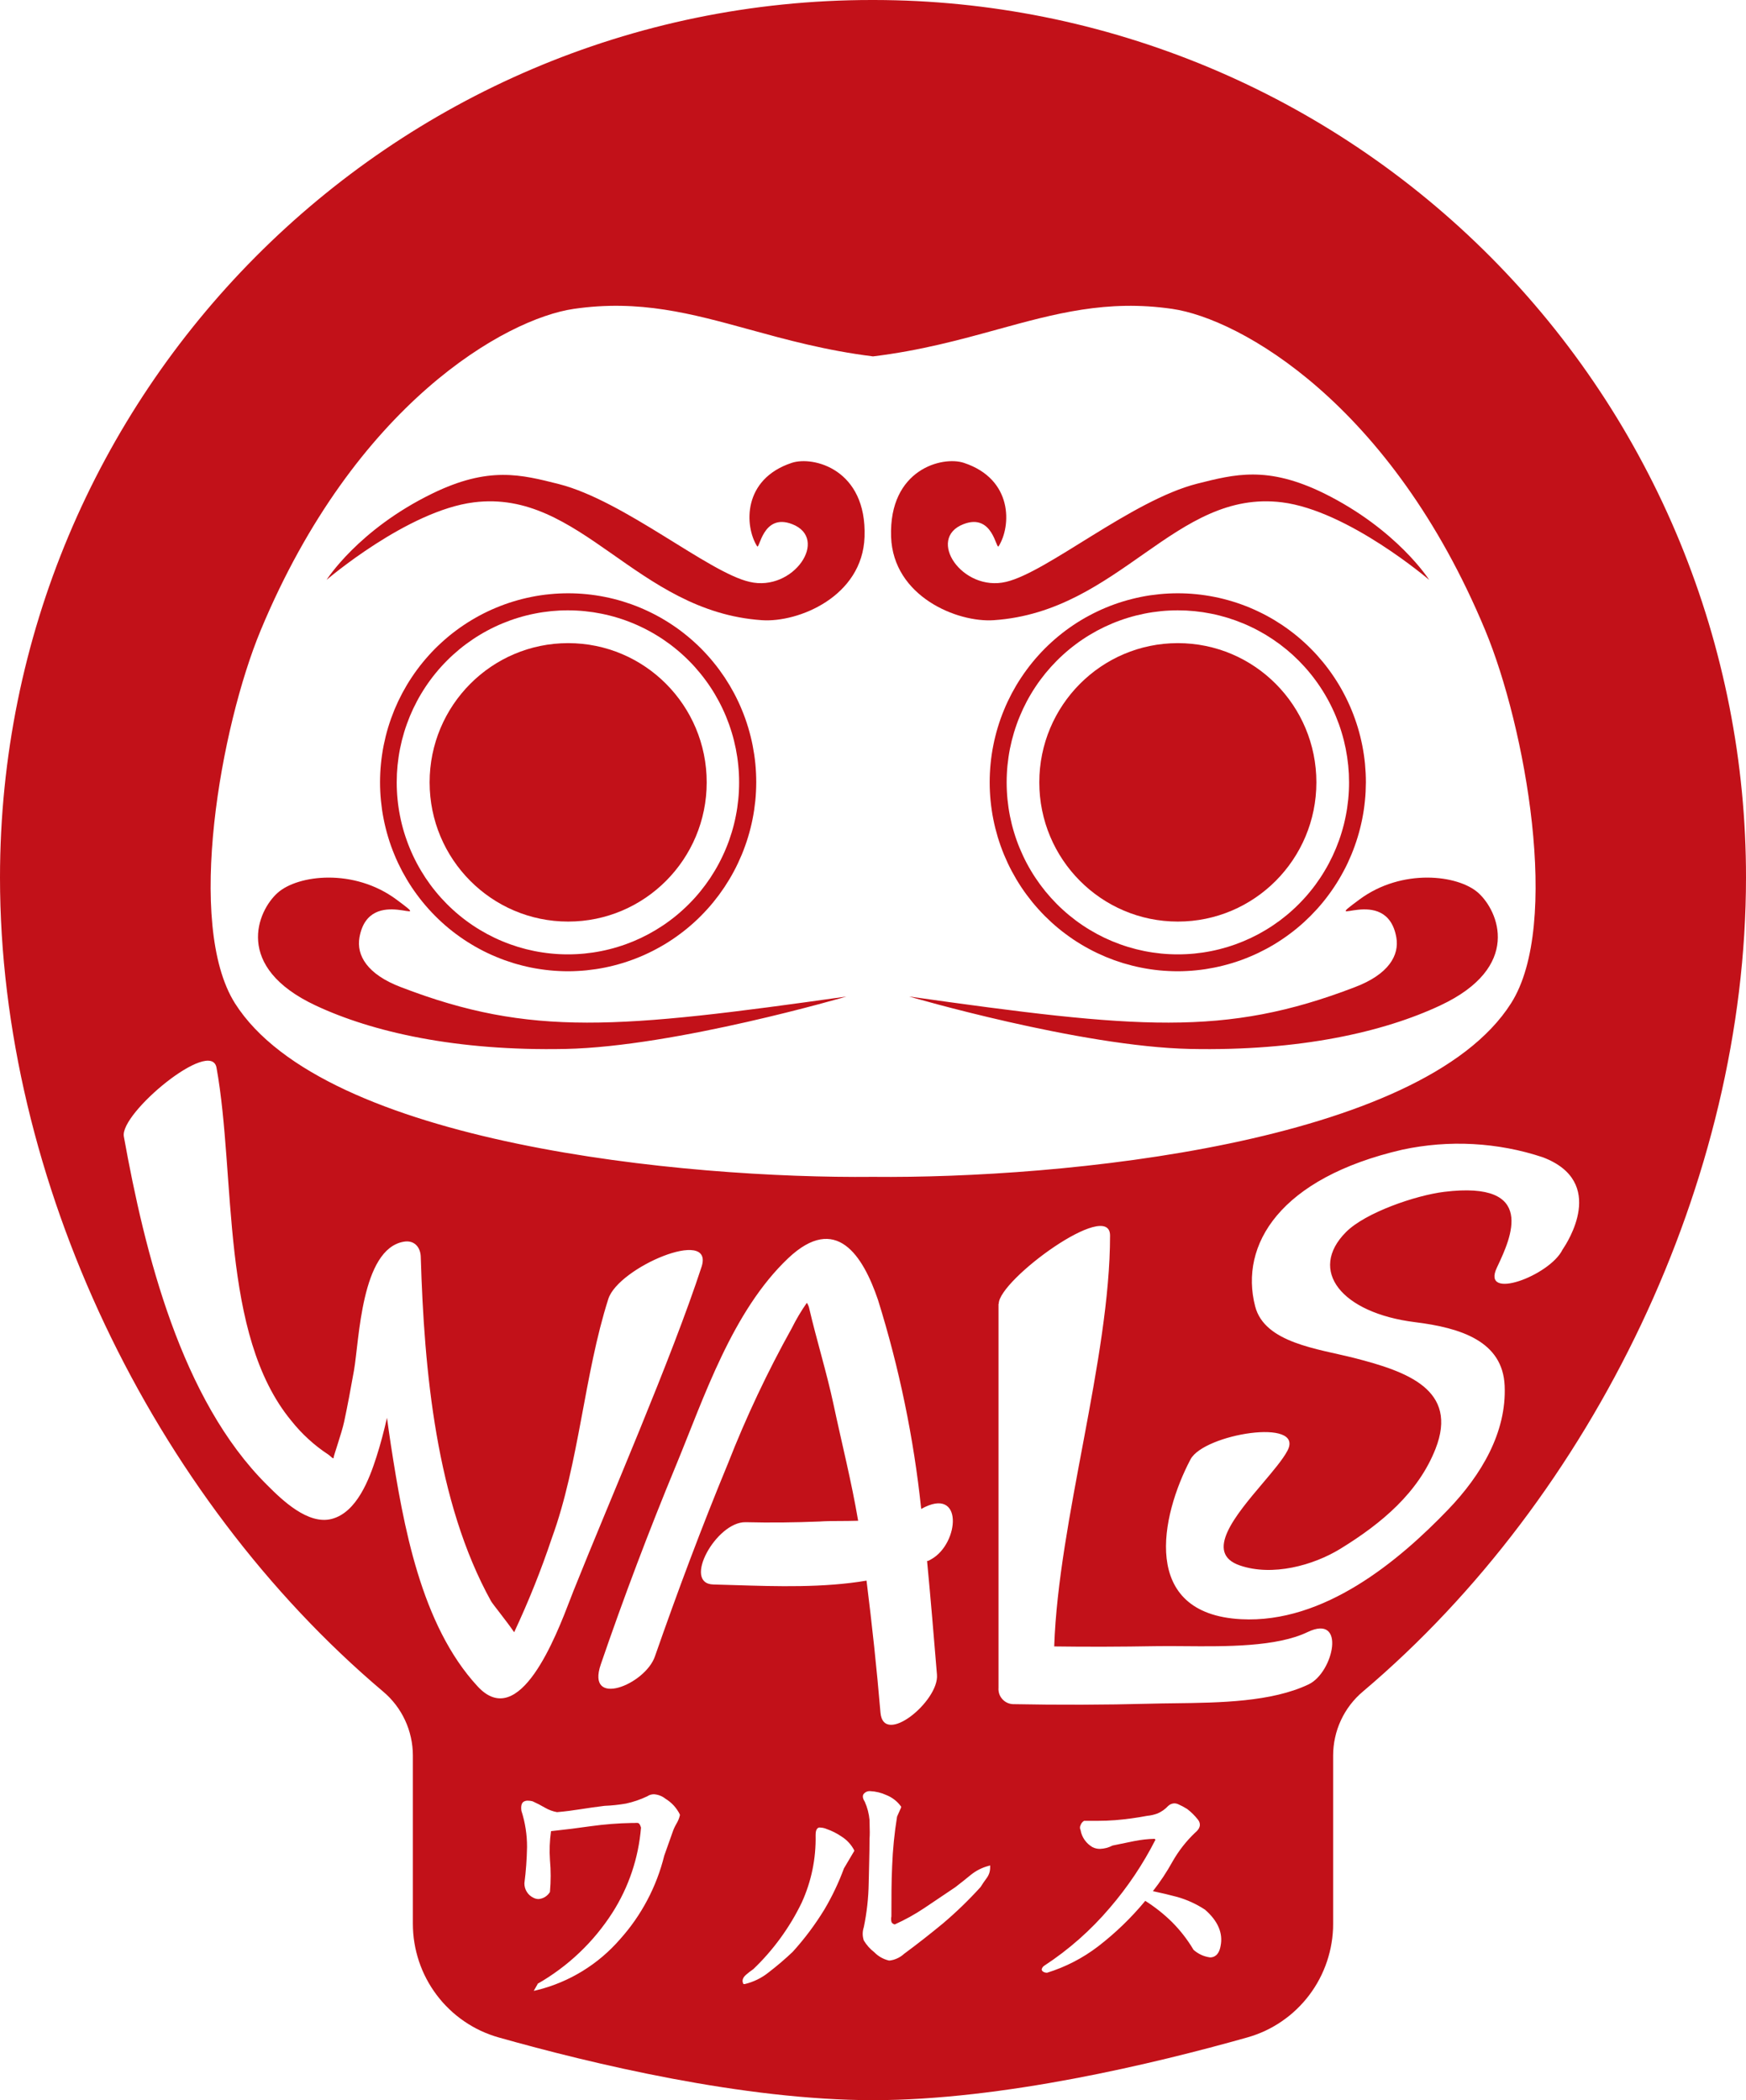 <svg xmlns="http://www.w3.org/2000/svg" xmlns:xlink="http://www.w3.org/1999/xlink" width="69" height="83" viewBox="0 0 69 83" fill="none">
<path d="M22.453 38.385C22.331 38.385 22.209 38.382 22.088 38.376C21.966 38.37 21.845 38.361 21.724 38.349C21.603 38.337 21.482 38.322 21.362 38.304C21.241 38.286 21.122 38.266 21.002 38.242C20.883 38.218 20.764 38.191 20.646 38.161C20.528 38.132 20.411 38.099 20.294 38.064C20.178 38.028 20.063 37.99 19.948 37.949C19.834 37.907 19.72 37.863 19.608 37.816C19.495 37.77 19.384 37.72 19.274 37.668C19.164 37.616 19.055 37.561 18.948 37.503C18.841 37.446 18.735 37.385 18.631 37.322C18.526 37.259 18.424 37.194 18.322 37.126C18.221 37.058 18.122 36.988 18.024 36.915C17.926 36.842 17.831 36.767 17.736 36.69C17.642 36.612 17.55 36.532 17.46 36.45C17.37 36.368 17.282 36.284 17.196 36.197C17.11 36.111 17.026 36.022 16.944 35.931C16.863 35.841 16.783 35.748 16.706 35.654C16.629 35.559 16.554 35.463 16.482 35.365C16.409 35.267 16.339 35.167 16.271 35.065C16.204 34.964 16.139 34.86 16.076 34.755C16.014 34.651 15.954 34.544 15.896 34.437C15.839 34.329 15.784 34.219 15.732 34.109C15.68 33.998 15.631 33.887 15.585 33.774C15.538 33.661 15.494 33.547 15.453 33.432C15.412 33.316 15.374 33.2 15.339 33.083C15.304 32.966 15.271 32.849 15.242 32.73C15.212 32.611 15.185 32.492 15.162 32.372C15.138 32.252 15.117 32.132 15.099 32.011C15.082 31.89 15.067 31.769 15.055 31.647C15.043 31.526 15.034 31.404 15.028 31.282C15.022 31.16 15.019 31.037 15.019 30.915C15.019 30.793 15.022 30.671 15.028 30.549C15.034 30.426 15.043 30.304 15.055 30.183C15.067 30.061 15.082 29.94 15.1 29.819C15.117 29.698 15.138 29.578 15.162 29.458C15.186 29.338 15.213 29.219 15.242 29.1C15.272 28.981 15.304 28.864 15.339 28.747C15.375 28.63 15.413 28.514 15.454 28.399C15.495 28.284 15.539 28.169 15.585 28.056C15.632 27.944 15.681 27.832 15.733 27.721C15.785 27.611 15.84 27.502 15.897 27.394C15.955 27.286 16.015 27.18 16.077 27.075C16.14 26.97 16.205 26.867 16.273 26.765C16.34 26.663 16.41 26.564 16.483 26.465C16.555 26.367 16.63 26.271 16.707 26.177C16.785 26.082 16.864 25.989 16.946 25.899C17.027 25.808 17.111 25.72 17.197 25.633C17.283 25.547 17.372 25.463 17.462 25.381C17.552 25.299 17.644 25.219 17.738 25.141C17.832 25.064 17.928 24.988 18.026 24.916C18.123 24.843 18.223 24.773 18.324 24.705C18.425 24.637 18.528 24.571 18.632 24.509C18.737 24.446 18.843 24.386 18.95 24.328C19.057 24.27 19.166 24.215 19.276 24.163C19.386 24.111 19.497 24.061 19.61 24.015C19.722 23.968 19.835 23.924 19.95 23.883C20.064 23.842 20.18 23.803 20.297 23.768C20.413 23.732 20.53 23.7 20.648 23.67C20.766 23.64 20.885 23.614 21.004 23.59C21.123 23.566 21.243 23.545 21.364 23.527C21.484 23.509 21.605 23.494 21.726 23.483C21.847 23.471 21.968 23.462 22.09 23.456C22.211 23.45 22.333 23.447 22.455 23.447C22.576 23.447 22.698 23.45 22.819 23.456C22.941 23.462 23.062 23.471 23.183 23.483C23.304 23.495 23.425 23.51 23.545 23.528C23.666 23.546 23.785 23.567 23.905 23.591C24.024 23.615 24.143 23.641 24.261 23.671C24.379 23.701 24.496 23.733 24.613 23.769C24.729 23.805 24.844 23.843 24.959 23.884C25.073 23.925 25.187 23.969 25.299 24.016C25.412 24.063 25.523 24.113 25.633 24.165C25.743 24.217 25.851 24.272 25.959 24.33C26.066 24.387 26.172 24.448 26.276 24.511C26.381 24.573 26.483 24.639 26.584 24.707C26.686 24.775 26.785 24.845 26.883 24.918C26.98 24.991 27.076 25.066 27.17 25.144C27.264 25.221 27.356 25.301 27.446 25.383C27.537 25.465 27.625 25.55 27.711 25.636C27.797 25.723 27.88 25.811 27.962 25.902C28.044 25.992 28.123 26.085 28.2 26.18C28.277 26.274 28.352 26.37 28.425 26.469C28.497 26.567 28.567 26.667 28.635 26.768C28.702 26.87 28.767 26.974 28.83 27.078C28.892 27.183 28.952 27.29 29.01 27.397C29.067 27.505 29.122 27.614 29.174 27.725C29.226 27.835 29.275 27.947 29.321 28.06C29.368 28.173 29.412 28.287 29.453 28.402C29.493 28.517 29.532 28.634 29.567 28.75C29.602 28.867 29.634 28.985 29.664 29.104C29.694 29.223 29.72 29.342 29.744 29.462C29.767 29.581 29.788 29.702 29.806 29.823C29.824 29.944 29.839 30.065 29.851 30.187C29.863 30.308 29.871 30.43 29.877 30.552C29.883 30.675 29.886 30.797 29.886 30.919C29.886 31.041 29.882 31.163 29.876 31.285C29.87 31.407 29.861 31.529 29.849 31.65C29.836 31.772 29.821 31.893 29.803 32.014C29.785 32.134 29.764 32.255 29.74 32.374C29.716 32.494 29.689 32.613 29.659 32.732C29.629 32.85 29.597 32.968 29.561 33.085C29.526 33.201 29.488 33.317 29.446 33.432C29.405 33.547 29.361 33.661 29.315 33.774C29.268 33.886 29.218 33.998 29.166 34.108C29.114 34.219 29.06 34.328 29.002 34.435C28.945 34.543 28.885 34.649 28.822 34.754C28.759 34.858 28.694 34.962 28.627 35.063C28.559 35.164 28.489 35.264 28.417 35.362C28.344 35.46 28.269 35.556 28.192 35.651C28.115 35.745 28.036 35.838 27.954 35.928C27.872 36.019 27.788 36.107 27.703 36.193C27.617 36.28 27.529 36.364 27.439 36.446C27.349 36.528 27.256 36.608 27.163 36.685C27.069 36.763 26.973 36.838 26.875 36.91C26.778 36.983 26.678 37.054 26.577 37.122C26.476 37.19 26.374 37.255 26.269 37.318C26.165 37.38 26.059 37.441 25.952 37.498C25.845 37.556 25.737 37.611 25.627 37.663C25.517 37.716 25.406 37.765 25.294 37.812C25.182 37.859 25.068 37.903 24.954 37.944C24.839 37.986 24.724 38.024 24.608 38.06C24.492 38.095 24.375 38.128 24.257 38.158C24.139 38.188 24.02 38.215 23.901 38.239C23.782 38.263 23.662 38.284 23.542 38.302C23.422 38.32 23.301 38.335 23.18 38.348C23.059 38.36 22.938 38.369 22.817 38.375C22.696 38.382 22.574 38.385 22.453 38.385ZM22.453 24.121C22.342 24.12 22.231 24.123 22.12 24.128C22.01 24.134 21.899 24.142 21.789 24.152C21.679 24.163 21.569 24.177 21.459 24.193C21.35 24.209 21.241 24.228 21.132 24.25C21.023 24.271 20.915 24.295 20.808 24.322C20.7 24.349 20.594 24.379 20.488 24.411C20.382 24.443 20.276 24.478 20.172 24.515C20.068 24.553 19.964 24.593 19.862 24.635C19.76 24.677 19.658 24.722 19.558 24.77C19.458 24.817 19.359 24.867 19.261 24.92C19.163 24.972 19.067 25.027 18.972 25.084C18.877 25.141 18.783 25.2 18.691 25.262C18.599 25.324 18.508 25.388 18.419 25.454C18.33 25.52 18.243 25.588 18.157 25.659C18.072 25.729 17.988 25.802 17.905 25.877C17.823 25.951 17.743 26.028 17.665 26.107C17.586 26.185 17.51 26.266 17.435 26.348C17.361 26.43 17.288 26.515 17.218 26.601C17.148 26.686 17.08 26.774 17.014 26.863C16.947 26.953 16.884 27.044 16.822 27.136C16.76 27.229 16.701 27.323 16.644 27.418C16.587 27.513 16.532 27.61 16.48 27.708C16.428 27.806 16.378 27.906 16.33 28.006C16.283 28.107 16.238 28.208 16.195 28.311C16.153 28.414 16.113 28.518 16.076 28.622C16.038 28.727 16.003 28.833 15.971 28.939C15.939 29.046 15.909 29.153 15.882 29.261C15.855 29.369 15.831 29.477 15.809 29.587C15.787 29.696 15.768 29.805 15.752 29.915C15.736 30.025 15.722 30.136 15.711 30.246C15.7 30.357 15.692 30.468 15.686 30.579C15.681 30.691 15.678 30.802 15.678 30.913C15.678 31.024 15.68 31.135 15.686 31.247C15.691 31.358 15.699 31.469 15.71 31.58C15.72 31.69 15.734 31.801 15.75 31.911C15.766 32.021 15.785 32.13 15.807 32.24C15.828 32.349 15.852 32.458 15.879 32.566C15.906 32.674 15.935 32.781 15.967 32.887C16 32.994 16.034 33.1 16.072 33.204C16.109 33.309 16.148 33.413 16.191 33.516C16.233 33.619 16.278 33.72 16.325 33.821C16.372 33.922 16.422 34.021 16.474 34.119C16.526 34.218 16.581 34.314 16.638 34.41C16.695 34.505 16.754 34.599 16.815 34.692C16.877 34.785 16.941 34.876 17.006 34.965C17.072 35.054 17.14 35.142 17.211 35.228C17.281 35.314 17.353 35.399 17.427 35.481C17.502 35.563 17.578 35.644 17.656 35.723C17.735 35.802 17.815 35.879 17.897 35.953C17.979 36.028 18.062 36.101 18.148 36.171C18.234 36.242 18.321 36.311 18.41 36.377C18.499 36.443 18.589 36.508 18.681 36.569C18.773 36.631 18.867 36.691 18.962 36.748C19.057 36.805 19.153 36.86 19.251 36.913C19.348 36.965 19.447 37.015 19.547 37.063C19.648 37.111 19.749 37.156 19.851 37.198C19.953 37.241 20.057 37.281 20.161 37.319C20.265 37.356 20.37 37.391 20.476 37.424C20.582 37.456 20.689 37.486 20.796 37.513C20.904 37.54 21.012 37.564 21.12 37.586C21.229 37.608 21.338 37.627 21.448 37.643C21.557 37.66 21.667 37.673 21.777 37.684C21.887 37.695 21.998 37.704 22.109 37.709C22.219 37.715 22.33 37.717 22.441 37.717C22.551 37.717 22.662 37.715 22.773 37.709C22.883 37.704 22.994 37.696 23.104 37.685C23.214 37.674 23.324 37.66 23.434 37.644C23.543 37.628 23.652 37.609 23.761 37.587C23.87 37.566 23.978 37.541 24.085 37.514C24.193 37.487 24.299 37.458 24.405 37.425C24.511 37.393 24.616 37.358 24.721 37.321C24.825 37.283 24.928 37.243 25.031 37.201C25.133 37.158 25.234 37.113 25.334 37.066C25.435 37.018 25.534 36.968 25.631 36.916C25.729 36.863 25.825 36.808 25.92 36.751C26.015 36.694 26.109 36.634 26.201 36.573C26.293 36.511 26.384 36.447 26.473 36.38C26.562 36.314 26.649 36.246 26.735 36.175C26.82 36.105 26.904 36.032 26.986 35.957C27.068 35.883 27.148 35.806 27.227 35.727C27.305 35.649 27.381 35.568 27.456 35.486C27.53 35.403 27.603 35.319 27.673 35.233C27.743 35.147 27.811 35.059 27.877 34.97C27.943 34.88 28.007 34.789 28.069 34.697C28.13 34.604 28.189 34.51 28.246 34.415C28.303 34.319 28.358 34.223 28.41 34.124C28.462 34.026 28.512 33.927 28.559 33.826C28.607 33.726 28.652 33.624 28.694 33.521C28.737 33.418 28.776 33.315 28.814 33.21C28.851 33.105 28.886 32.999 28.918 32.893C28.95 32.786 28.98 32.679 29.007 32.571C29.034 32.463 29.058 32.355 29.079 32.246C29.101 32.136 29.12 32.027 29.136 31.917C29.152 31.807 29.166 31.696 29.177 31.586C29.188 31.475 29.196 31.364 29.201 31.253C29.207 31.141 29.209 31.03 29.209 30.919C29.209 30.808 29.207 30.697 29.201 30.586C29.196 30.475 29.187 30.364 29.176 30.253C29.166 30.143 29.152 30.033 29.136 29.923C29.119 29.813 29.1 29.703 29.079 29.594C29.057 29.485 29.033 29.377 29.006 29.269C28.979 29.161 28.95 29.054 28.917 28.948C28.885 28.841 28.85 28.736 28.813 28.631C28.776 28.527 28.736 28.423 28.694 28.32C28.651 28.218 28.607 28.116 28.559 28.016C28.512 27.915 28.462 27.816 28.41 27.718C28.358 27.62 28.303 27.523 28.247 27.428C28.19 27.332 28.131 27.239 28.069 27.146C28.008 27.054 27.944 26.963 27.878 26.874C27.812 26.784 27.744 26.697 27.674 26.611C27.604 26.525 27.532 26.441 27.458 26.358C27.384 26.276 27.307 26.195 27.229 26.117C27.151 26.038 27.071 25.961 26.989 25.887C26.907 25.812 26.824 25.739 26.738 25.669C26.653 25.598 26.566 25.53 26.477 25.463C26.388 25.397 26.298 25.333 26.206 25.271C26.114 25.209 26.02 25.15 25.926 25.093C25.831 25.035 25.735 24.981 25.637 24.928C25.54 24.875 25.441 24.825 25.341 24.778C25.241 24.73 25.14 24.685 25.038 24.642C24.936 24.6 24.833 24.559 24.729 24.522C24.625 24.484 24.52 24.449 24.414 24.417C24.308 24.384 24.202 24.355 24.094 24.327C23.987 24.3 23.879 24.276 23.771 24.254C23.662 24.232 23.553 24.213 23.444 24.196C23.335 24.18 23.225 24.166 23.115 24.155C23.005 24.144 22.895 24.135 22.784 24.13C22.674 24.124 22.563 24.121 22.453 24.121Z"   fill="#C21119" >
</path>
<ellipse cx="22.453" cy="30.919" rx="5.475" ry="5.502"   fill="#C21119" >
</ellipse>
<path d="M46.547 38.385C46.426 38.385 46.304 38.382 46.183 38.376C46.061 38.37 45.94 38.362 45.819 38.35C45.698 38.338 45.577 38.323 45.456 38.305C45.336 38.287 45.216 38.266 45.097 38.242C44.977 38.218 44.859 38.192 44.741 38.162C44.623 38.132 44.506 38.1 44.389 38.065C44.273 38.029 44.157 37.991 44.042 37.95C43.928 37.908 43.814 37.864 43.702 37.818C43.59 37.771 43.478 37.721 43.368 37.669C43.258 37.617 43.15 37.562 43.042 37.504C42.935 37.447 42.829 37.386 42.725 37.324C42.62 37.261 42.518 37.196 42.416 37.128C42.315 37.06 42.216 36.989 42.118 36.916C42.02 36.844 41.924 36.769 41.83 36.691C41.736 36.614 41.644 36.534 41.554 36.452C41.464 36.37 41.376 36.285 41.289 36.199C41.203 36.112 41.12 36.024 41.038 35.933C40.956 35.843 40.877 35.75 40.799 35.656C40.722 35.561 40.648 35.465 40.575 35.367C40.502 35.269 40.432 35.169 40.364 35.067C40.297 34.966 40.232 34.862 40.169 34.758C40.107 34.653 40.047 34.546 39.989 34.438C39.932 34.331 39.877 34.221 39.825 34.111C39.773 34 39.724 33.889 39.677 33.776C39.631 33.663 39.587 33.549 39.546 33.434C39.505 33.319 39.467 33.203 39.431 33.086C39.396 32.968 39.364 32.851 39.334 32.732C39.304 32.614 39.278 32.494 39.254 32.374C39.23 32.255 39.209 32.134 39.192 32.013C39.174 31.892 39.159 31.771 39.147 31.649C39.135 31.527 39.126 31.406 39.12 31.284C39.114 31.162 39.111 31.039 39.111 30.917C39.111 30.795 39.114 30.672 39.12 30.55C39.126 30.428 39.135 30.306 39.147 30.185C39.159 30.063 39.173 29.942 39.191 29.821C39.209 29.7 39.23 29.579 39.254 29.46C39.277 29.34 39.304 29.22 39.334 29.102C39.363 28.983 39.395 28.865 39.431 28.748C39.466 28.631 39.504 28.515 39.545 28.4C39.586 28.285 39.63 28.171 39.677 28.058C39.723 27.945 39.772 27.833 39.824 27.723C39.877 27.612 39.931 27.503 39.988 27.395C40.046 27.288 40.106 27.181 40.168 27.076C40.231 26.971 40.296 26.868 40.364 26.767C40.431 26.665 40.501 26.565 40.574 26.467C40.646 26.369 40.721 26.272 40.798 26.178C40.875 26.083 40.955 25.991 41.037 25.9C41.118 25.809 41.202 25.721 41.288 25.634C41.374 25.548 41.462 25.464 41.552 25.382C41.642 25.299 41.735 25.22 41.829 25.142C41.923 25.065 42.019 24.989 42.117 24.916C42.214 24.844 42.314 24.773 42.415 24.705C42.516 24.637 42.619 24.572 42.723 24.509C42.827 24.446 42.933 24.386 43.041 24.329C43.148 24.271 43.257 24.216 43.367 24.164C43.477 24.111 43.588 24.062 43.7 24.015C43.812 23.968 43.926 23.924 44.041 23.883C44.155 23.842 44.271 23.804 44.387 23.768C44.504 23.733 44.621 23.7 44.739 23.671C44.857 23.641 44.975 23.614 45.095 23.59C45.214 23.566 45.334 23.545 45.454 23.527C45.575 23.51 45.696 23.495 45.817 23.483C45.938 23.471 46.059 23.462 46.181 23.456C46.302 23.45 46.424 23.447 46.545 23.447C46.667 23.447 46.789 23.45 46.91 23.456C47.032 23.462 47.153 23.471 47.274 23.483C47.395 23.495 47.516 23.51 47.636 23.528C47.757 23.546 47.877 23.567 47.996 23.591C48.115 23.614 48.234 23.641 48.352 23.671C48.47 23.701 48.587 23.733 48.703 23.769C48.82 23.804 48.935 23.843 49.05 23.884C49.165 23.925 49.278 23.969 49.391 24.016C49.503 24.063 49.614 24.112 49.724 24.165C49.834 24.217 49.943 24.272 50.05 24.329C50.157 24.387 50.263 24.447 50.368 24.51C50.472 24.573 50.575 24.639 50.676 24.706C50.777 24.774 50.876 24.845 50.974 24.918C51.072 24.991 51.168 25.066 51.262 25.143C51.356 25.221 51.448 25.301 51.538 25.383C51.628 25.465 51.716 25.549 51.802 25.636C51.888 25.722 51.972 25.811 52.054 25.901C52.135 25.992 52.215 26.085 52.292 26.179C52.369 26.274 52.444 26.37 52.516 26.468C52.589 26.567 52.659 26.666 52.726 26.768C52.794 26.87 52.859 26.973 52.922 27.078C52.984 27.183 53.044 27.289 53.101 27.397C53.159 27.505 53.213 27.614 53.265 27.725C53.317 27.835 53.367 27.947 53.413 28.06C53.46 28.173 53.503 28.287 53.544 28.402C53.585 28.517 53.623 28.633 53.659 28.75C53.694 28.867 53.726 28.985 53.756 29.104C53.785 29.222 53.812 29.342 53.836 29.462C53.859 29.581 53.88 29.702 53.898 29.823C53.916 29.944 53.931 30.065 53.943 30.187C53.954 30.308 53.963 30.43 53.969 30.552C53.975 30.675 53.978 30.797 53.978 30.919C53.977 31.041 53.974 31.163 53.968 31.285C53.962 31.407 53.953 31.529 53.94 31.65C53.928 31.772 53.913 31.893 53.895 32.014C53.877 32.134 53.856 32.254 53.832 32.374C53.808 32.494 53.781 32.613 53.751 32.731C53.721 32.85 53.689 32.967 53.653 33.084C53.618 33.201 53.579 33.317 53.538 33.431C53.497 33.546 53.453 33.66 53.407 33.773C53.36 33.886 53.311 33.997 53.259 34.108C53.207 34.218 53.152 34.327 53.094 34.434C53.037 34.542 52.977 34.648 52.914 34.753C52.852 34.858 52.787 34.961 52.719 35.062C52.652 35.163 52.582 35.263 52.509 35.361C52.437 35.459 52.362 35.556 52.285 35.65C52.208 35.744 52.129 35.837 52.047 35.927C51.965 36.017 51.881 36.106 51.796 36.192C51.709 36.279 51.621 36.363 51.532 36.445C51.441 36.527 51.35 36.607 51.256 36.684C51.162 36.762 51.066 36.837 50.968 36.909C50.871 36.982 50.772 37.053 50.671 37.12C50.57 37.188 50.467 37.254 50.363 37.317C50.259 37.38 50.153 37.44 50.046 37.498C49.939 37.555 49.831 37.61 49.721 37.663C49.611 37.715 49.5 37.764 49.388 37.811C49.276 37.858 49.162 37.902 49.048 37.944C48.934 37.985 48.818 38.023 48.702 38.059C48.586 38.095 48.469 38.127 48.351 38.157C48.233 38.187 48.115 38.214 47.996 38.238C47.876 38.262 47.757 38.283 47.637 38.302C47.517 38.32 47.396 38.335 47.275 38.347C47.154 38.36 47.033 38.369 46.912 38.375C46.79 38.382 46.669 38.385 46.547 38.385ZM46.547 24.121C46.437 24.121 46.326 24.123 46.215 24.129C46.105 24.134 45.995 24.142 45.884 24.153C45.774 24.164 45.664 24.178 45.555 24.194C45.445 24.21 45.336 24.23 45.227 24.251C45.119 24.273 45.011 24.297 44.903 24.324C44.796 24.351 44.689 24.381 44.584 24.413C44.477 24.446 44.372 24.48 44.268 24.518C44.164 24.555 44.06 24.596 43.958 24.638C43.856 24.681 43.755 24.726 43.655 24.773C43.555 24.821 43.456 24.871 43.358 24.923C43.26 24.976 43.164 25.031 43.069 25.088C42.974 25.145 42.881 25.204 42.789 25.266C42.696 25.328 42.606 25.392 42.517 25.459C42.428 25.525 42.341 25.593 42.255 25.664C42.17 25.734 42.086 25.807 42.004 25.882C41.922 25.956 41.842 26.033 41.763 26.112C41.685 26.191 41.609 26.271 41.534 26.354C41.46 26.436 41.388 26.52 41.317 26.606C41.247 26.692 41.179 26.78 41.113 26.869C41.047 26.959 40.983 27.049 40.922 27.142C40.86 27.235 40.801 27.328 40.744 27.424C40.687 27.519 40.633 27.616 40.58 27.714C40.528 27.812 40.478 27.912 40.431 28.012C40.384 28.113 40.339 28.215 40.297 28.317C40.254 28.42 40.214 28.524 40.177 28.629C40.14 28.733 40.105 28.839 40.073 28.945C40.041 29.052 40.011 29.159 39.984 29.267C39.957 29.375 39.933 29.484 39.911 29.593C39.89 29.702 39.871 29.811 39.855 29.922C39.839 30.031 39.825 30.142 39.814 30.253C39.803 30.363 39.795 30.474 39.79 30.585C39.784 30.697 39.782 30.808 39.782 30.919C39.782 31.03 39.784 31.141 39.79 31.253C39.795 31.364 39.803 31.474 39.814 31.585C39.825 31.696 39.839 31.807 39.855 31.917C39.871 32.027 39.89 32.136 39.911 32.245C39.933 32.354 39.957 32.463 39.984 32.571C40.011 32.679 40.041 32.786 40.073 32.892C40.105 32.999 40.14 33.105 40.177 33.209C40.214 33.314 40.254 33.418 40.297 33.521C40.339 33.623 40.384 33.725 40.431 33.825C40.478 33.926 40.528 34.026 40.58 34.124C40.633 34.222 40.687 34.319 40.744 34.414C40.801 34.51 40.86 34.603 40.922 34.696C40.983 34.788 41.047 34.879 41.113 34.969C41.179 35.058 41.247 35.146 41.317 35.232C41.388 35.318 41.46 35.402 41.534 35.484C41.609 35.567 41.685 35.647 41.763 35.726C41.842 35.805 41.922 35.882 42.004 35.956C42.086 36.031 42.17 36.104 42.255 36.174C42.341 36.245 42.428 36.313 42.517 36.38C42.606 36.446 42.696 36.51 42.789 36.572C42.881 36.633 42.974 36.693 43.069 36.75C43.164 36.807 43.26 36.862 43.358 36.915C43.456 36.967 43.554 37.017 43.654 37.065C43.755 37.112 43.856 37.157 43.958 37.2C44.06 37.242 44.164 37.282 44.268 37.32C44.372 37.358 44.477 37.392 44.584 37.425C44.689 37.457 44.796 37.486 44.903 37.514C45.011 37.541 45.119 37.565 45.227 37.587C45.336 37.609 45.445 37.627 45.555 37.644C45.664 37.66 45.774 37.674 45.884 37.685C45.995 37.696 46.105 37.704 46.215 37.709C46.326 37.715 46.437 37.717 46.547 37.717C46.658 37.717 46.769 37.715 46.879 37.709C46.99 37.704 47.1 37.696 47.211 37.685C47.321 37.674 47.431 37.66 47.54 37.644C47.65 37.627 47.759 37.609 47.867 37.587C47.976 37.565 48.084 37.541 48.191 37.514C48.299 37.486 48.405 37.457 48.511 37.425C48.617 37.392 48.722 37.358 48.827 37.32C48.931 37.282 49.034 37.242 49.137 37.2C49.239 37.157 49.34 37.112 49.44 37.065C49.54 37.017 49.639 36.967 49.737 36.915C49.834 36.862 49.931 36.807 50.026 36.75C50.121 36.693 50.214 36.633 50.306 36.572C50.398 36.51 50.489 36.446 50.578 36.38C50.667 36.313 50.754 36.245 50.84 36.174C50.925 36.104 51.009 36.031 51.091 35.956C51.173 35.882 51.253 35.805 51.331 35.726C51.41 35.647 51.486 35.567 51.561 35.484C51.635 35.402 51.707 35.318 51.777 35.232C51.848 35.146 51.916 35.058 51.982 34.969C52.048 34.879 52.111 34.788 52.173 34.696C52.234 34.603 52.294 34.51 52.35 34.414C52.408 34.319 52.462 34.222 52.514 34.124C52.566 34.026 52.616 33.926 52.664 33.825C52.711 33.725 52.756 33.623 52.798 33.521C52.84 33.418 52.88 33.314 52.918 33.209C52.955 33.105 52.99 32.999 53.022 32.892C53.054 32.786 53.084 32.679 53.111 32.571C53.137 32.463 53.162 32.354 53.183 32.245C53.205 32.136 53.224 32.027 53.24 31.917C53.256 31.807 53.27 31.696 53.281 31.585C53.291 31.474 53.3 31.364 53.305 31.253C53.311 31.141 53.313 31.03 53.313 30.919C53.313 30.808 53.31 30.697 53.305 30.586C53.299 30.474 53.291 30.363 53.28 30.253C53.269 30.142 53.255 30.032 53.239 29.922C53.222 29.812 53.203 29.702 53.182 29.593C53.16 29.484 53.136 29.376 53.109 29.268C53.082 29.16 53.052 29.053 53.02 28.947C52.988 28.84 52.953 28.735 52.916 28.63C52.878 28.525 52.838 28.422 52.796 28.319C52.754 28.216 52.709 28.114 52.661 28.014C52.614 27.913 52.564 27.814 52.512 27.716C52.459 27.618 52.405 27.521 52.348 27.426C52.291 27.331 52.232 27.237 52.17 27.144C52.109 27.052 52.045 26.961 51.979 26.872C51.913 26.782 51.845 26.695 51.775 26.609C51.705 26.523 51.632 26.438 51.558 26.356C51.483 26.274 51.407 26.193 51.329 26.114C51.251 26.036 51.171 25.959 51.089 25.884C51.007 25.81 50.923 25.737 50.837 25.666C50.752 25.596 50.664 25.527 50.576 25.461C50.487 25.395 50.396 25.331 50.304 25.269C50.212 25.207 50.119 25.148 50.024 25.09C49.929 25.033 49.833 24.979 49.735 24.926C49.638 24.873 49.539 24.823 49.438 24.776C49.339 24.728 49.237 24.683 49.135 24.64C49.033 24.598 48.93 24.558 48.825 24.52C48.721 24.483 48.616 24.448 48.51 24.415C48.404 24.383 48.298 24.353 48.191 24.326C48.083 24.299 47.975 24.274 47.867 24.253C47.758 24.231 47.649 24.212 47.54 24.195C47.43 24.179 47.32 24.165 47.21 24.154C47.1 24.143 46.99 24.135 46.879 24.129C46.769 24.124 46.658 24.121 46.547 24.121Z"   fill="#C21119" >
</path>
<ellipse cx="46.547" cy="30.919" rx="5.475" ry="5.502"   fill="#C21119" >
</ellipse>
<path d="M33.454 39.383C33.454 39.383 26.694 41.365 22.354 41.455C18.015 41.545 14.7 40.781 12.477 39.739C9.219 38.215 10.173 35.998 10.971 35.286C11.77 34.573 13.985 34.303 15.669 35.552C17.353 36.801 14.59 34.872 14.205 37.05C14.083 37.751 14.503 38.505 15.848 39.014C20.983 40.988 24.441 40.653 33.454 39.383Z"   fill="#C21119" >
</path>
<path d="M35.928 39.383C35.928 39.383 42.691 41.365 47.033 41.455C51.376 41.545 54.687 40.781 56.911 39.739C60.169 38.215 59.215 35.998 58.419 35.286C57.623 34.573 55.403 34.303 53.719 35.552C52.035 36.801 54.798 34.872 55.182 37.05C55.304 37.751 54.884 38.505 53.54 39.014C48.398 40.988 44.938 40.653 35.928 39.383Z"   fill="#C21119" >
</path>
<path d="M12.906 22.917C12.906 22.917 16.095 20.183 18.724 19.853C22.95 19.32 25.135 24.169 30.104 24.51C31.549 24.612 34.086 23.576 34.166 21.216C34.259 18.541 32.136 18.011 31.287 18.293C29.338 18.94 29.421 20.794 29.919 21.587C30.017 21.749 30.139 20.266 31.302 20.713C32.792 21.285 31.349 23.408 29.621 22.995C27.999 22.626 24.67 19.79 22.086 19.131C20.596 18.757 19.317 18.413 17.076 19.509C14.158 20.931 12.906 22.917 12.906 22.917Z"   fill="#C21119" >
</path>
<path d="M56.479 22.917C56.479 22.917 53.286 20.183 50.669 19.853C46.437 19.32 44.258 24.169 39.278 24.51C37.832 24.612 35.299 23.576 35.215 21.216C35.123 18.541 37.248 18.011 38.094 18.293C40.044 18.94 39.963 20.794 39.466 21.587C39.364 21.749 39.242 20.266 38.08 20.713C36.589 21.285 38.032 23.408 39.761 22.995C41.394 22.611 44.723 19.775 47.307 19.116C48.798 18.742 50.079 18.398 52.318 19.494C55.224 20.931 56.479 22.917 56.479 22.917Z"   fill="#C21119" >
</path>
<path d="M69 34.684C69.001 34.117 68.987 33.55 68.96 32.983C68.933 32.417 68.892 31.852 68.837 31.287C68.782 30.723 68.714 30.16 68.632 29.599C68.549 29.038 68.453 28.479 68.344 27.923C68.234 27.367 68.111 26.813 67.974 26.263C67.838 25.713 67.688 25.166 67.525 24.624C67.361 24.081 67.185 23.542 66.995 23.008C66.805 22.474 66.603 21.945 66.388 21.421C66.172 20.897 65.944 20.378 65.703 19.865C65.462 19.352 65.209 18.846 64.943 18.346C64.678 17.845 64.4 17.352 64.111 16.865C63.821 16.378 63.52 15.899 63.206 15.427C62.893 14.955 62.569 14.492 62.233 14.036C61.897 13.58 61.551 13.133 61.193 12.694C60.835 12.255 60.467 11.826 60.089 11.405C59.71 10.985 59.322 10.574 58.923 10.172C58.524 9.771 58.116 9.38 57.698 8.998C57.28 8.617 56.853 8.246 56.417 7.886C55.981 7.526 55.537 7.177 55.084 6.839C54.631 6.5 54.17 6.174 53.701 5.858C53.232 5.543 52.756 5.239 52.272 4.947C51.788 4.655 51.297 4.375 50.8 4.107C50.303 3.839 49.799 3.584 49.289 3.341C48.779 3.098 48.263 2.868 47.742 2.65C47.221 2.433 46.695 2.228 46.163 2.037C45.632 1.845 45.096 1.667 44.557 1.502C44.017 1.336 43.473 1.185 42.926 1.046C42.379 0.908 41.828 0.783 41.275 0.672C40.721 0.561 40.166 0.464 39.608 0.38C39.049 0.296 38.489 0.226 37.928 0.17C37.366 0.114 36.803 0.072 36.24 0.043C35.676 0.015 35.112 0.001 34.548 0L34.449 0C15.424 0 0 15.528 0 34.684C0 46.624 6.006 59.128 15.141 66.852C15.233 66.929 15.32 67.011 15.403 67.097C15.485 67.184 15.563 67.275 15.636 67.37C15.709 67.465 15.776 67.564 15.838 67.666C15.9 67.769 15.957 67.874 16.007 67.983C16.058 68.092 16.102 68.203 16.141 68.316C16.179 68.43 16.211 68.546 16.237 68.663C16.263 68.78 16.283 68.898 16.296 69.017C16.309 69.137 16.316 69.256 16.316 69.376L16.316 76.028C16.316 76.091 16.317 76.154 16.32 76.217C16.322 76.28 16.326 76.343 16.331 76.406C16.336 76.468 16.343 76.531 16.35 76.594C16.358 76.656 16.367 76.719 16.377 76.781C16.387 76.843 16.398 76.905 16.411 76.967C16.424 77.029 16.438 77.09 16.453 77.151C16.468 77.213 16.484 77.273 16.502 77.334C16.519 77.394 16.538 77.455 16.558 77.514C16.578 77.574 16.599 77.633 16.622 77.692C16.644 77.751 16.668 77.81 16.692 77.868C16.717 77.925 16.743 77.983 16.77 78.04C16.797 78.097 16.826 78.153 16.855 78.209C16.884 78.264 16.915 78.32 16.946 78.374C16.978 78.429 17.011 78.483 17.044 78.535C17.078 78.589 17.113 78.641 17.149 78.693C17.184 78.745 17.221 78.796 17.259 78.846C17.297 78.896 17.336 78.945 17.376 78.994C17.416 79.043 17.457 79.091 17.498 79.138C17.54 79.185 17.583 79.231 17.627 79.276C17.67 79.321 17.715 79.366 17.761 79.409C17.806 79.453 17.852 79.495 17.899 79.537C17.947 79.578 17.995 79.619 18.044 79.659C18.092 79.698 18.142 79.737 18.192 79.774Q18.268 79.83 18.346 79.884C18.398 79.919 18.45 79.954 18.503 79.987C18.556 80.02 18.61 80.053 18.665 80.084C18.72 80.115 18.775 80.145 18.83 80.174C18.886 80.203 18.942 80.231 18.999 80.258C19.056 80.284 19.114 80.31 19.172 80.334C19.229 80.358 19.288 80.381 19.347 80.403C19.405 80.425 19.465 80.446 19.524 80.465C19.584 80.485 19.644 80.503 19.704 80.52C23.373 81.556 29.388 83 34.5 83C39.612 83 45.626 81.556 49.295 80.52C49.356 80.503 49.416 80.485 49.475 80.465C49.535 80.446 49.595 80.425 49.653 80.403C49.712 80.381 49.771 80.358 49.828 80.334C49.886 80.31 49.944 80.284 50.001 80.258C50.058 80.231 50.114 80.203 50.17 80.174C50.225 80.145 50.281 80.115 50.335 80.084C50.39 80.053 50.443 80.02 50.497 79.987C50.55 79.954 50.602 79.919 50.654 79.884C50.706 79.848 50.757 79.812 50.807 79.774C50.858 79.737 50.908 79.698 50.956 79.659C51.005 79.619 51.053 79.578 51.1 79.537C51.148 79.495 51.194 79.453 51.239 79.409C51.285 79.366 51.329 79.321 51.373 79.276C51.417 79.231 51.46 79.185 51.501 79.138C51.543 79.091 51.584 79.043 51.624 78.994C51.664 78.945 51.703 78.896 51.741 78.846C51.779 78.796 51.816 78.745 51.851 78.693C51.887 78.641 51.922 78.588 51.956 78.535C51.989 78.483 52.022 78.429 52.054 78.374C52.085 78.32 52.116 78.264 52.145 78.209C52.174 78.153 52.202 78.097 52.23 78.04C52.257 77.983 52.283 77.925 52.307 77.868C52.332 77.81 52.356 77.751 52.378 77.692C52.401 77.633 52.422 77.574 52.442 77.514C52.462 77.455 52.48 77.394 52.498 77.334C52.516 77.273 52.532 77.213 52.547 77.151C52.562 77.09 52.576 77.029 52.589 76.967C52.602 76.905 52.613 76.843 52.623 76.781C52.633 76.719 52.642 76.656 52.65 76.594C52.657 76.531 52.664 76.468 52.669 76.406C52.674 76.343 52.678 76.28 52.681 76.217C52.683 76.154 52.684 76.091 52.684 76.028L52.684 69.376C52.684 69.256 52.691 69.137 52.704 69.017C52.717 68.898 52.736 68.78 52.763 68.663C52.788 68.546 52.821 68.43 52.859 68.316C52.898 68.203 52.942 68.092 52.993 67.983C53.043 67.874 53.1 67.769 53.162 67.666C53.224 67.564 53.291 67.465 53.364 67.37C53.437 67.275 53.515 67.184 53.597 67.097C53.68 67.011 53.767 66.929 53.859 66.852C62.991 59.128 69 46.624 69 34.684ZM58.693 24.905C54.97 15.951 49.004 12.596 46.324 12.207C43.738 11.832 41.698 12.393 39.414 13.021C37.947 13.425 36.378 13.856 34.5 14.085C32.634 13.852 31.075 13.424 29.616 13.023C27.32 12.392 25.273 11.83 22.676 12.207C19.994 12.596 14.033 15.951 10.304 24.905C8.724 28.706 7.323 36.532 9.284 39.649C12.816 45.223 27.084 46.585 34.5 46.51C41.916 46.585 56.187 45.217 59.716 39.649C61.698 36.538 60.276 28.706 58.693 24.905ZM24.041 51.332C23.084 54.327 22.888 57.828 21.809 60.784C21.384 62.054 20.887 63.295 20.319 64.507C20.02 64.066 19.463 63.386 19.404 63.276C17.228 59.343 16.763 54.138 16.629 49.706C16.629 49.292 16.375 48.996 15.949 49.074C14.271 49.373 14.199 52.967 13.988 54.165C13.866 54.845 13.743 55.525 13.597 56.202C13.502 56.639 13.183 57.534 13.183 57.612C13.183 57.663 13.131 57.617 13.07 57.563C13.038 57.534 13.003 57.503 12.971 57.483C12.695 57.302 12.434 57.099 12.19 56.875C11.945 56.652 11.72 56.41 11.514 56.151C8.691 52.737 9.332 46.498 8.557 42.198C8.34 41 4.727 43.995 4.894 44.914C5.723 49.517 7.156 55.318 10.557 58.69C11.153 59.289 12.173 60.272 13.108 60.029C14.104 59.772 14.599 58.445 14.876 57.579C15.04 57.07 15.174 56.555 15.293 56.031C15.344 56.393 15.392 56.753 15.448 57.112C15.937 60.263 16.626 64.213 18.873 66.645C20.528 68.443 21.976 64.664 22.544 63.181C22.59 63.062 22.63 62.957 22.664 62.871C24.086 59.31 26.539 53.701 27.731 50.047C28.205 48.487 24.441 50.089 24.041 51.332ZM60.967 45.735C60.745 45.661 60.52 45.595 60.294 45.536C60.067 45.477 59.839 45.426 59.608 45.383C59.378 45.34 59.147 45.304 58.915 45.276C58.682 45.248 58.449 45.227 58.215 45.215C57.981 45.202 57.748 45.197 57.514 45.2C57.279 45.203 57.046 45.214 56.812 45.232C56.579 45.251 56.346 45.277 56.114 45.311C55.883 45.344 55.652 45.386 55.423 45.435C50.58 46.552 48.974 49.197 49.602 51.626C49.975 53.075 52.082 53.303 53.516 53.668C55.602 54.201 57.65 54.92 56.729 57.262C56.052 58.981 54.616 60.2 52.965 61.212C51.895 61.868 50.282 62.308 49 61.868C47.564 61.379 48.837 59.874 49.902 58.616C50.316 58.127 50.698 57.675 50.878 57.334C51.576 56.019 47.576 56.672 47.048 57.675C45.871 59.907 45.042 63.782 49.048 63.992C52.327 64.165 55.28 61.688 57.23 59.658C58.541 58.292 59.543 56.606 59.462 54.764C59.385 53.006 57.73 52.476 55.915 52.252C53.012 51.889 51.68 50.209 53.194 48.691C53.96 47.921 55.948 47.241 57.069 47.103C60.77 46.649 59.696 48.942 59.188 50.028C59.177 50.052 59.166 50.076 59.155 50.098C58.52 51.434 61.242 50.419 61.748 49.389C61.748 49.388 61.753 49.381 61.761 49.369C61.921 49.129 63.531 46.706 60.967 45.735ZM39.46 51.536L39.46 66.705C39.458 66.725 39.458 66.745 39.458 66.765C39.459 66.785 39.46 66.805 39.463 66.825C39.465 66.845 39.469 66.865 39.473 66.885C39.478 66.904 39.483 66.924 39.489 66.942C39.496 66.961 39.503 66.98 39.511 66.999C39.52 67.017 39.529 67.035 39.539 67.052Q39.554 67.078 39.572 67.102C39.583 67.119 39.596 67.134 39.61 67.149C39.623 67.164 39.637 67.179 39.652 67.192C39.666 67.206 39.682 67.219 39.698 67.231C39.714 67.243 39.73 67.254 39.748 67.264C39.765 67.274 39.782 67.284 39.8 67.292C39.818 67.301 39.837 67.309 39.856 67.315Q39.884 67.325 39.913 67.332C39.933 67.337 39.952 67.341 39.972 67.344C39.992 67.346 40.012 67.348 40.032 67.349C41.838 67.385 43.65 67.379 45.456 67.331C45.767 67.322 46.094 67.318 46.431 67.314C48.196 67.292 50.25 67.266 51.716 66.567C52.705 66.094 53.206 63.764 51.674 64.501C50.451 65.089 48.45 65.072 46.805 65.058C46.389 65.055 45.996 65.051 45.644 65.058C44.318 65.081 42.989 65.087 41.661 65.068C41.83 60.091 43.868 53.675 43.868 48.829C43.868 47.358 39.469 50.581 39.469 51.524L39.46 51.536ZM36.801 61.623C37.919 61 38.089 58.697 36.405 59.634C36.257 58.232 36.041 56.84 35.755 55.46C35.47 54.079 35.117 52.717 34.697 51.371C34.101 49.616 33.039 47.942 31.15 49.724C28.938 51.82 27.826 55.223 26.724 57.891C25.649 60.487 24.655 63.115 23.743 65.776C23.147 67.516 25.496 66.588 25.883 65.459C26.777 62.898 27.722 60.368 28.765 57.846C29.486 56.004 30.328 54.219 31.29 52.491C31.464 52.142 31.662 51.807 31.886 51.488C31.935 51.561 31.968 51.641 31.984 51.728C32.268 52.947 32.67 54.243 32.938 55.495C33.269 57.052 33.651 58.553 33.913 60.101C33.352 60.119 32.813 60.101 32.387 60.131C31.415 60.17 30.441 60.182 29.469 60.158C28.306 60.131 26.953 62.59 28.193 62.62C28.472 62.627 28.76 62.636 29.054 62.645C30.705 62.697 32.559 62.754 34.244 62.467C34.461 64.201 34.649 65.941 34.795 67.681C34.911 69.038 37.117 67.226 37.028 66.184C36.905 64.71 36.783 63.207 36.637 61.691C36.681 61.694 36.729 61.665 36.778 61.636C36.786 61.632 36.793 61.627 36.801 61.623ZM38.366 74.096C38.16 74.264 37.955 74.428 37.752 74.584L36.527 75.408Q35.97 75.781 35.358 76.055C35.248 76.022 35.23 75.962 35.227 75.944C35.212 75.875 35.212 75.806 35.227 75.737C35.227 75.027 35.227 74.354 35.257 73.74C35.282 73.087 35.347 72.438 35.451 71.793L35.612 71.431L35.612 71.398L35.591 71.371C35.518 71.275 35.434 71.19 35.339 71.118C35.243 71.045 35.139 70.986 35.028 70.942C34.928 70.896 34.824 70.86 34.718 70.834C34.611 70.808 34.503 70.792 34.393 70.787C34.367 70.784 34.341 70.785 34.315 70.79C34.289 70.794 34.264 70.802 34.24 70.813C34.217 70.824 34.194 70.838 34.174 70.855C34.154 70.872 34.137 70.891 34.121 70.912C34.08 70.987 34.098 71.089 34.178 71.212C34.278 71.439 34.34 71.677 34.363 71.925C34.363 72.002 34.365 72.081 34.367 72.162C34.372 72.326 34.377 72.495 34.363 72.667C34.363 73.284 34.339 73.865 34.33 74.428C34.32 75.014 34.255 75.593 34.136 76.165C34.122 76.207 34.111 76.25 34.104 76.294C34.097 76.338 34.093 76.382 34.093 76.426C34.093 76.47 34.097 76.514 34.104 76.558C34.111 76.602 34.122 76.645 34.136 76.687C34.244 76.868 34.381 77.022 34.548 77.151C34.626 77.232 34.715 77.301 34.813 77.357C34.912 77.413 35.016 77.454 35.126 77.48L35.171 77.48C35.275 77.466 35.374 77.436 35.469 77.391C35.565 77.346 35.651 77.288 35.728 77.217C36.262 76.824 36.777 76.417 37.26 76.019C37.788 75.572 38.285 75.091 38.75 74.578C38.831 74.449 38.914 74.327 38.995 74.219C39.039 74.159 39.073 74.093 39.096 74.022C39.119 73.95 39.13 73.877 39.129 73.802L39.129 73.722L39.051 73.746C38.926 73.779 38.806 73.826 38.69 73.885C38.575 73.944 38.467 74.014 38.366 74.096ZM26.297 71.086C26.232 71.034 26.161 70.993 26.083 70.963C26.005 70.933 25.925 70.915 25.841 70.91C25.795 70.91 25.749 70.917 25.704 70.93C25.66 70.944 25.618 70.964 25.579 70.991C25.31 71.119 25.03 71.215 24.739 71.278C24.459 71.327 24.176 71.357 23.892 71.368C23.555 71.41 23.233 71.455 22.933 71.503C22.631 71.551 22.336 71.59 22.012 71.617C21.842 71.586 21.683 71.527 21.535 71.44C21.376 71.347 21.213 71.263 21.046 71.188C20.986 71.172 20.926 71.165 20.864 71.164C20.834 71.162 20.804 71.165 20.774 71.172C20.745 71.179 20.717 71.191 20.691 71.206C20.608 71.263 20.581 71.38 20.605 71.563C20.68 71.794 20.736 72.03 20.773 72.271C20.811 72.511 20.829 72.754 20.828 72.997C20.819 73.475 20.785 73.951 20.724 74.426C20.723 74.456 20.725 74.486 20.729 74.516C20.733 74.546 20.739 74.576 20.747 74.605C20.755 74.634 20.765 74.662 20.777 74.689C20.79 74.717 20.804 74.744 20.82 74.769C20.836 74.795 20.854 74.819 20.873 74.842C20.893 74.865 20.914 74.886 20.936 74.906C20.959 74.926 20.983 74.944 21.009 74.961C21.034 74.977 21.06 74.991 21.087 75.004C21.149 75.035 21.215 75.051 21.284 75.052C21.33 75.048 21.375 75.039 21.419 75.024C21.463 75.01 21.504 74.99 21.543 74.966C21.582 74.941 21.618 74.913 21.65 74.879C21.683 74.846 21.711 74.81 21.734 74.77L21.734 74.755Q21.79 74.135 21.734 73.515C21.707 73.131 21.721 72.749 21.776 72.368C22.336 72.308 22.87 72.242 23.359 72.171C23.893 72.097 24.429 72.055 24.968 72.045L25.078 72.045Q25.145 72.038 25.213 72.045C25.275 72.063 25.311 72.153 25.332 72.23C25.307 72.528 25.265 72.824 25.205 73.116C25.145 73.409 25.067 73.697 24.972 73.98C24.877 74.263 24.765 74.54 24.636 74.809C24.507 75.078 24.363 75.339 24.202 75.591C24.017 75.88 23.814 76.157 23.595 76.423C23.376 76.688 23.142 76.939 22.893 77.175C22.644 77.412 22.382 77.633 22.106 77.837C21.83 78.042 21.544 78.23 21.245 78.4L21.245 78.415L21.162 78.559L21.093 78.681L21.231 78.648C21.389 78.609 21.545 78.564 21.699 78.513C21.854 78.461 22.006 78.404 22.156 78.341C22.306 78.278 22.454 78.209 22.599 78.135C22.744 78.06 22.886 77.98 23.025 77.895C23.163 77.809 23.299 77.719 23.431 77.623C23.563 77.527 23.691 77.427 23.815 77.321C23.939 77.216 24.059 77.105 24.175 76.99C24.291 76.875 24.402 76.756 24.509 76.633C24.718 76.399 24.913 76.154 25.092 75.896C25.271 75.639 25.434 75.371 25.581 75.093C25.728 74.816 25.857 74.53 25.969 74.236C26.081 73.943 26.174 73.644 26.25 73.338L26.578 72.413C26.616 72.298 26.666 72.188 26.727 72.084C26.791 71.979 26.838 71.868 26.867 71.748L26.867 71.709C26.835 71.645 26.8 71.583 26.759 71.524C26.719 71.465 26.675 71.409 26.627 71.356C26.579 71.304 26.527 71.255 26.472 71.21C26.417 71.165 26.358 71.123 26.297 71.086ZM47.62 75.471C47.279 75.247 46.913 75.079 46.521 74.968C46.222 74.887 45.889 74.809 45.561 74.74C45.851 74.372 46.109 73.983 46.336 73.572C46.578 73.146 46.876 72.765 47.23 72.428C47.492 72.212 47.433 72.024 47.334 71.904C47.211 71.749 47.071 71.611 46.914 71.491C46.797 71.418 46.676 71.354 46.55 71.299C46.505 71.28 46.459 71.27 46.41 71.269C46.365 71.271 46.321 71.28 46.279 71.297C46.237 71.315 46.199 71.34 46.166 71.371C46.106 71.435 46.041 71.492 45.97 71.543Q45.863 71.618 45.743 71.67C45.611 71.719 45.474 71.75 45.334 71.763C44.917 71.842 44.497 71.899 44.074 71.934C43.841 71.952 43.603 71.961 43.358 71.961L42.84 71.961C42.807 71.98 42.78 72.004 42.756 72.034C42.733 72.063 42.715 72.096 42.703 72.132C42.695 72.147 42.689 72.162 42.685 72.179C42.682 72.195 42.68 72.212 42.68 72.229C42.68 72.246 42.682 72.263 42.685 72.279C42.689 72.295 42.695 72.311 42.703 72.326C42.709 72.361 42.717 72.396 42.726 72.43C42.736 72.464 42.748 72.497 42.761 72.53C42.775 72.563 42.79 72.594 42.807 72.626C42.824 72.657 42.843 72.687 42.863 72.716C42.884 72.745 42.906 72.773 42.929 72.799C42.952 72.826 42.977 72.851 43.003 72.875C43.029 72.899 43.056 72.921 43.085 72.942C43.113 72.963 43.143 72.983 43.173 73C43.267 73.047 43.367 73.07 43.471 73.069C43.558 73.066 43.643 73.053 43.726 73.031C43.81 73.008 43.89 72.977 43.966 72.937L44.813 72.763C45.082 72.709 45.355 72.678 45.629 72.671L45.662 72.707C45.416 73.191 45.142 73.658 44.84 74.109C44.537 74.56 44.209 74.991 43.856 75.402C43.481 75.843 43.077 76.255 42.643 76.638C42.209 77.021 41.75 77.371 41.266 77.687C41.241 77.703 41.22 77.723 41.203 77.748C41.186 77.772 41.174 77.799 41.167 77.828C41.167 77.843 41.171 77.857 41.177 77.871Q41.186 77.891 41.203 77.906C41.228 77.926 41.256 77.942 41.287 77.951C41.318 77.961 41.35 77.965 41.382 77.963C41.746 77.85 42.098 77.706 42.437 77.531C42.776 77.356 43.097 77.152 43.4 76.92C44.086 76.391 44.706 75.792 45.26 75.123C45.641 75.364 45.993 75.643 46.315 75.959C46.645 76.29 46.929 76.656 47.167 77.058C47.213 77.099 47.261 77.136 47.312 77.169C47.364 77.203 47.417 77.233 47.473 77.258C47.528 77.283 47.585 77.305 47.644 77.321C47.703 77.338 47.763 77.35 47.823 77.358C47.975 77.358 48.172 77.277 48.237 76.902C48.339 76.399 48.13 75.914 47.62 75.471ZM33.257 72.581C33.072 72.454 32.873 72.354 32.661 72.281C32.589 72.25 32.513 72.232 32.434 72.228C32.408 72.223 32.381 72.223 32.354 72.228C32.244 72.269 32.232 72.419 32.232 72.527Q32.239 72.871 32.208 73.213C32.188 73.441 32.154 73.667 32.108 73.891C32.062 74.115 32.003 74.336 31.932 74.554C31.861 74.771 31.778 74.984 31.683 75.192C31.564 75.438 31.435 75.678 31.295 75.912C31.154 76.146 31.004 76.373 30.844 76.593C30.683 76.814 30.514 77.026 30.334 77.232C30.155 77.437 29.967 77.634 29.77 77.822C29.671 77.889 29.577 77.962 29.487 78.04C29.329 78.175 29.332 78.292 29.361 78.367L29.382 78.412L29.43 78.412C29.603 78.371 29.77 78.311 29.93 78.233C30.09 78.155 30.239 78.06 30.378 77.948C30.708 77.695 31.024 77.425 31.326 77.139C31.799 76.617 32.219 76.055 32.586 75.453C32.89 74.938 33.145 74.4 33.352 73.839L33.74 73.183L33.758 73.156L33.758 73.126C33.7 73.014 33.629 72.912 33.544 72.82C33.459 72.727 33.363 72.648 33.257 72.581Z" fill-rule="evenodd"  fill="#C21119" >
</path>
</svg>
